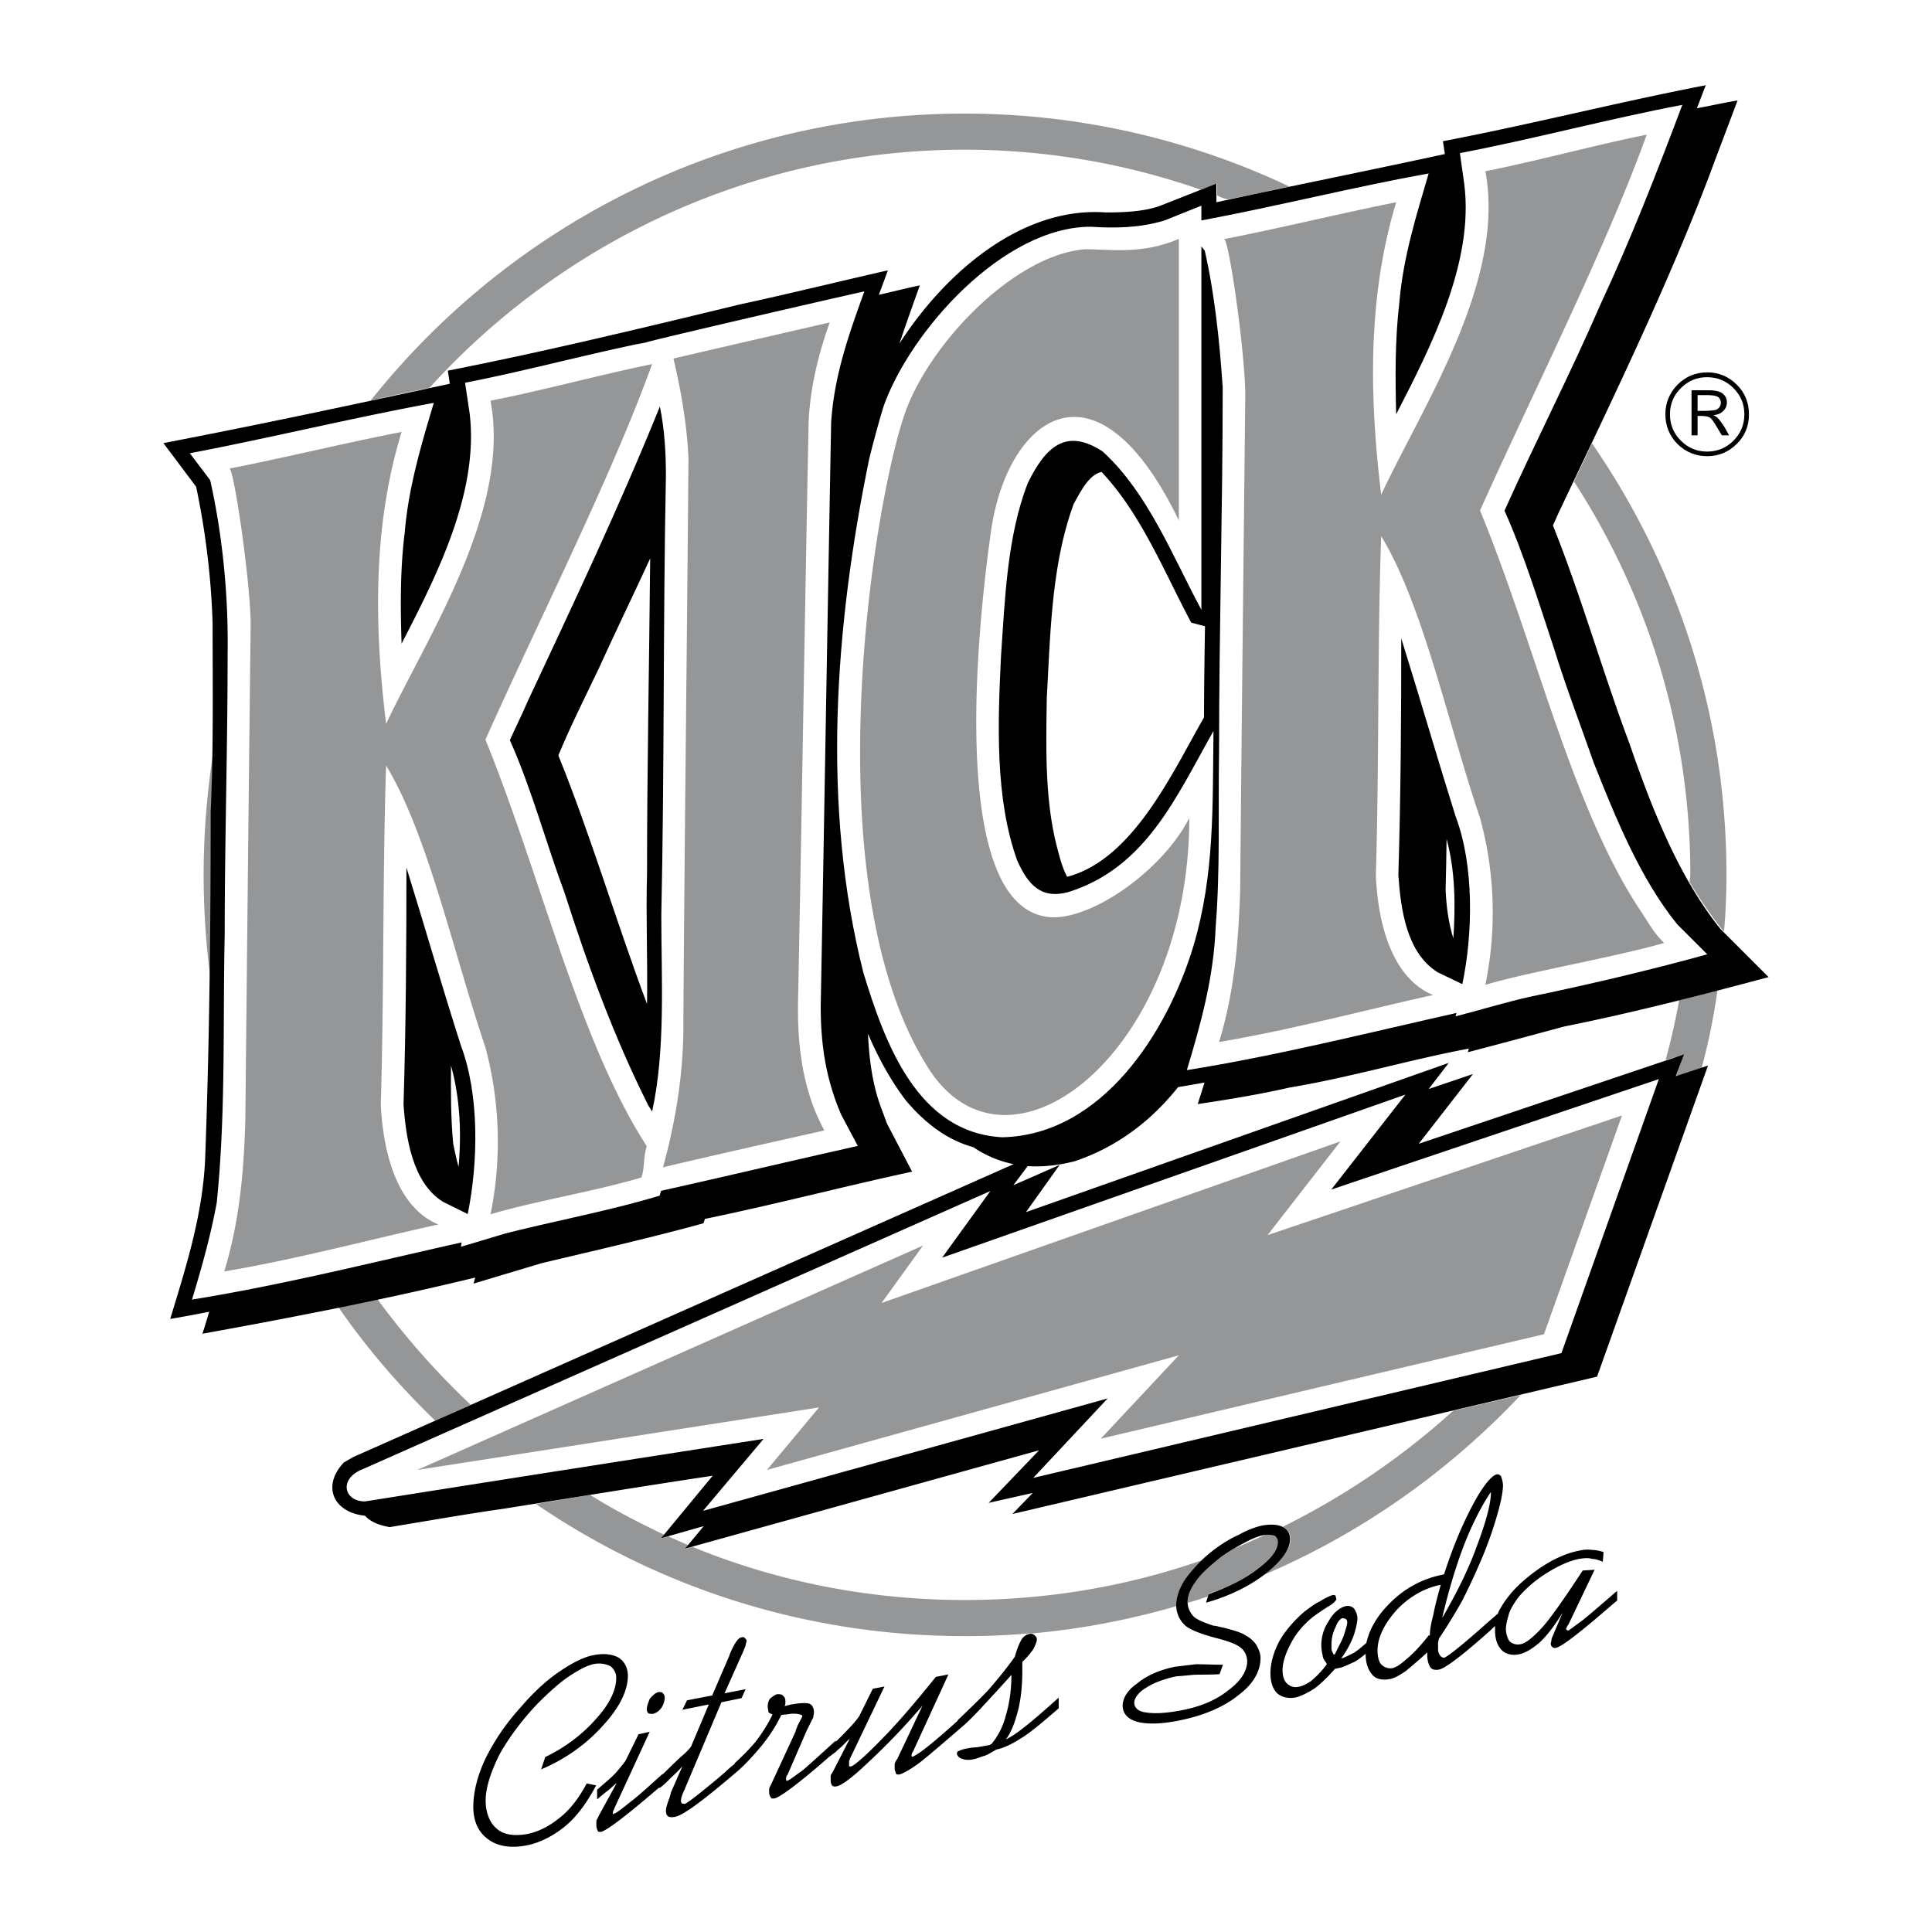 <svg xmlns="http://www.w3.org/2000/svg" width="2500" height="2500" viewBox="0 0 192.756 192.756"><g fill-rule="evenodd" clip-rule="evenodd"><path fill="#fff" d="M0 0h192.756v192.756H0V0z"/><path d="M128.008 152.311a74.422 74.422 0 0 0 16.971-11.555l6.744-1.572c-7.203 7.641-15.93 13.828-25.744 17.986.145-.072.266-.193.361-.266 1.5-1.186 2.418-2.322 2.418-3.361 0-.531-.314-.99-.75-1.209v-.023z" fill="#949698"/><path d="M126.244 153.133c-.992.436-1.982.895-2.998 1.305-.459.266-.941.605-1.475.967-1.039.822-1.934 1.645-2.465 2.32-.533.75-.822 1.5-.822 2.104 0 0 .023.049.023.072.678-.168 1.354-.41 2.031-.627l.049-.268c2.006-.676 3.674-1.498 4.932-2.537 1.354-.992 2.029-1.887 2.029-2.635 0-.291-.145-.533-.361-.605-.193-.145-.533-.145-.943-.096zM53.482 150.062c1.789-.314 3.578-.604 5.391-.918 2.393 1.498 4.859 2.779 7.421 3.988l-.314.363.677-.219c.677.291 1.354.604 2.031.895l-.29.387.653-.242c8.412 3.457 17.622 5.318 27.219 5.318 8.268 0 16.221-1.377 23.641-3.965a10.714 10.714 0 0 0-1.57 1.838c-.605.822-.992 1.789-.992 2.539 0 .047.049.119.049.193-4.689 1.354-9.523 2.295-14.455 2.73h-.266-.074a69.459 69.459 0 0 1-6.333.266c-15.883.001-30.58-4.856-42.788-13.173zM46.956 140.15l-3.529 1.596c-3.577-3.455-6.817-7.203-9.669-11.336 1.378-.314 2.635-.533 3.892-.799a77.192 77.192 0 0 0 9.306 10.539zM119.789 18.923a71.424 71.424 0 0 0-23.544-3.989c-21.127 0-40.225 9.234-53.399 23.763-1.958.386-3.916.821-5.874 1.28 13.9-17.477 35.317-28.644 59.273-28.644a75.74 75.74 0 0 1 32.392 7.276c-2.029.435-4.109.895-6.141 1.281-.387-.072-.699-.217-1.062-.386v-1.185l-1.645.604zM157.041 48.051c7.348 11.337 11.604 24.802 11.604 39.185 0 .314-.074.532-.074.773.969 1.644 2.031 3.143 3.168 4.641l.266.29c.17-1.861.242-3.819.242-5.705 0-15.954-4.932-30.7-13.416-43.004-.581 1.282-1.21 2.563-1.79 3.82zM166.178 105.752l1.789-.506-.75 2.174 2.562-.893a62.48 62.48 0 0 0 1.572-7.736c-1.281.289-2.539.678-3.82.99a66.764 66.764 0 0 1-1.353 5.971z" fill="#949698"/><path d="M174.494 41.332c0 1.16-.387 2.151-1.209 2.949-.822.821-1.812 1.232-2.949 1.232-1.16 0-2.152-.411-2.973-1.208-.799-.822-1.209-1.813-1.209-2.973 0-1.137.41-2.127 1.209-2.949.82-.822 1.812-1.233 2.973-1.233 1.137 0 2.127.411 2.949 1.233.822.821 1.209 1.812 1.209 2.949z"/><path d="M20.97 97.365c.097-5.463.097-10.926.097-16.414.073-1.813.121-3.626.145-5.439a78.802 78.802 0 0 0-.895 11.724c0 3.457.218 6.841.653 10.129z" fill="#949698"/><path d="M174.035 41.332c0-1.016-.363-1.886-1.088-2.611-.727-.726-1.596-1.088-2.635-1.088-1.016 0-1.887.362-2.611 1.088-.725.701-1.088 1.595-1.088 2.611 0 1.039.363 1.909 1.088 2.634.725.726 1.596 1.088 2.611 1.088 1.039 0 1.908-.362 2.635-1.088.725-.725 1.088-1.595 1.088-2.634z" fill="#fff"/><path d="M71.105 147.234c-6.938 1.039-13.852 2.176-20.813 3.287-3.747.531-7.566 1.209-11.409 1.838-1.04-.17-1.935-.531-2.466-1.137-3.142-.314-4.351-2.949-2.103-5.318l.919-.531 65.895-29.227a10.868 10.868 0 0 1-4.012-1.691c-2.49-.676-4.689-2.248-6.72-4.641-1.547-2.031-2.78-4.303-3.795-6.672.121 2.707.483 5.318 1.426 7.688l.46 1.256 2.513 4.81c-6.817 1.475-13.852 3.312-20.668 4.715l-.146.434c-5.245 1.451-10.805 2.709-16.172 3.99l-6.768 2.029.169-.604c-8.919 2.176-18.154 3.965-27.219 5.607.242-.75.459-1.449.677-2.199-1.305.266-2.635.508-3.892.725 1.596-5.246 3.215-10.322 3.481-15.834.435-11.578.556-23.181.556-34.76.29-6.285.193-12.546.193-18.855a77.81 77.81 0 0 0-1.644-13.585l-3.264-4.351c9.572-1.837 19.072-3.868 28.572-5.922l-.193-1.306c9.717-1.91 19.507-4.278 29.104-6.599 4.907-1.064 9.911-2.296 14.794-3.409-.29.822-.604 1.644-.895 2.441 1.378-.314 2.732-.652 4.085-.942-.677 1.91-1.378 3.844-2.03 5.802 4.593-7.131 12.232-13.682 20.572-13.078 1.74 0 3.746-.072 5.342-.628l5.705-2.249v1.861c7.566-1.644 15.229-3.167 22.795-4.811l-.193-1.281c8.75-1.668 17.453-3.893 26.229-5.584-.314.773-.58 1.522-.895 2.296 1.354-.241 2.707-.556 4.061-.773-.895 2.394-1.934 5.101-2.828 7.518-4.352 11.434-9.814 22.602-15.061 33.697l-.531 1.185c2.854 7.131 4.955 14.625 7.662 21.828 2.152 6.236 4.836 13.174 9.041 18.42l4.811 4.811c-6.672 1.789-13.633 3.576-20.402 4.932-3.143.846-6.43 1.74-9.596 2.561l.096-.361c-5.922 1.111-11.916 2.9-17.912 3.891-2.924.678-6.213 1.209-9.137 1.645.217-.725.459-1.426.676-2.15-.895.168-1.764.312-2.635.459-2.658 3.336-6.066 5.971-10.322 7.396-1.715.436-3.287.58-4.689.484l-1.426 1.908 4.617-2.029-3.359 4.713 42.182-14.891-2.006 2.611 4.424-1.5-5.416 6.963 26.471-8.92-.822 2.176 3.215-1.064-11.07 31.039-58.33 13.705 2.029-2.102-4.398.99 5.027-5.246-35.317 9.814 1.861-2.248-4.254 1.209 5.148-6.236zM65.207 170.996c-.145 0-.459 0-.532-.072s-.145-.217-.145-.387c0-.291.145-.652.29-1.039.242-.291.532-.605.895-.678.169 0 .314 0 .387.072.145.146.218.314.218.461 0 .361-.146.748-.29.967a1.465 1.465 0 0 1-.895.676h.072zM105.625 169.377v1.062c-1.668 1.451-2.949 2.516-3.771 2.998-.822.533-1.693.967-2.441 1.113-.484.266-.943.58-1.281.652-.338.096-.678.266-.895.289-.412.121-.871.121-1.209 0-.314-.072-.556-.338-.556-.555 0-.074.072-.219.145-.219.097-.049.338-.168.532-.193.073-.049.338-.072.676-.145.339-.049.75-.049.894-.098.193-.023.533-.096.943-.168.072 0 .266-.121.266-.121a7.218 7.218 0 0 0 1.426-2.852c.34-1.113.557-2.516.557-4.037-1.16 1.305-2.248 2.465-3.117 3.408-.701.748-1.378 1.426-1.911 1.861-1.934 1.668-3.36 2.9-4.182 3.529-.822.604-1.62 1.062-1.958 1.135-.146.025-.339 0-.339-.072-.072-.168-.145-.387-.145-.531v-.387c0-.145.145-.41.266-.557l2.514-5.318a68.739 68.739 0 0 1-5.487 5.73c-1.499 1.426-2.586 2.248-3.094 2.32-.169.049-.411 0-.411-.072-.072-.025-.169-.266-.169-.484v-.459c0-.145.169-.338.241-.482l1.668-3.264c-.314.266-.652.652-.894.869-.169.145-.363.291-.508.459l-.677.508c-2.998 2.635-4.883 4.014-5.439 4.135-.193.023-.338 0-.338-.072a.828.828 0 0 1-.193-.484v-.387c0-.145.193-.41.266-.604l2.369-5.125c0-.146.145-.387.217-.629.266-.508.46-.846.46-.918 0-.146-.532-.291-1.209-.219-.338.072-.75.072-.895.121a15.636 15.636 0 0 1-2.03 3.143c-.629.75-1.354 1.57-2.104 2.248v.023l-.072.049c-3.36 2.877-5.536 4.545-6.406 4.689-.338.072-.556.025-.677-.047-.145-.098-.217-.291-.217-.605 0-.217.145-.701.338-1.184.072-.266.145-.484.145-.484v-.072l1.16-2.658c-.411.482-.894.918-1.233 1.232-.338.361-.749.75-1.088.967v-.072l-.338.289c-2.998 2.562-4.859 3.988-5.463 4.135-.145 0-.314 0-.314-.074-.073-.168-.146-.387-.146-.531v-.459c0-.145.146-.289.218-.508l1.813-3.311c-.387.314-.822.748-1.063.893-.291.242-.653.533-.895.75v-.967c.677-.604 1.426-1.184 1.958-1.789.435-.531.895-1.062.967-1.281l1.208-2.465 1.112-.242-3.505 7.59c0 .072-.097.219-.097.219l-.073.217v.219l.073-.074c.169 0 .677-.361 1.499-1.039.919-.676 2.031-1.715 3.385-2.924v.047c.701-.676 1.305-1.281 1.837-1.764.677-.557 1.088-1.064 1.088-1.209l1.692-4.012-2.635.531.459-.943 2.514-.482 1.668-3.869s.073-.145.073-.217c.435-1.039.846-1.691 1.185-1.717.169-.049.314 0 .314.072.097.049.193.193.193.266 0 .074-.097.34-.097.484-.097.217-.242.629-.411.967l-1.692 3.795 2.104-.41-.411.895-2.006.41-3.626 8.582c0 .121-.145.266-.145.338-.194.412-.266.75-.266.895s.072.266.072.266.194.072.339.049c.266-.098 1.692-1.186 4.037-3.191.266-.266.604-.555.918-.797v-.072a21.92 21.92 0 0 0 2.079-2.127c.677-.895 1.281-1.838 1.692-2.732-.145-.049-.411-.17-.411-.242 0-.145-.072-.363-.072-.508 0-.314.072-.604.217-.797.194-.193.459-.363.677-.459.266-.025.531 0 .604.121a.622.622 0 0 1 .266.482v.314c0 .072-.073.266-.073.266.145-.049.484-.121.629-.168l.193-.025c.677-.121 1.281-.145 1.571-.072.339.072.532.436.532.895 0 .145-.073.363-.073.531-.121.17-.338.652-.677 1.33l-1.885 4.352c-.073.072-.146.266-.146.266v.289l.073.049c.193 0 .677-.41 1.547-1.016.821-.701 1.981-1.764 3.335-2.996v.121c.508-.484.991-.992 1.402-1.428.532-.555.943-1.088 1.016-1.281l1.281-2.586 1.16-.217-3.457 7.227c0 .072-.072.219-.072.219v.508l.169.023c.339-.072 1.451-1.039 3.095-2.732 1.692-1.715 3.529-3.891 5.391-6.211l1.257-.242-3.529 7.688c-.072.072-.145.266-.145.266V175.23l.073.049c.145-.049.677-.338 1.426-.943.677-.531 1.765-1.449 3.094-2.658v-.049c1.015-.967 2.103-2.006 3.046-2.998.967-1.111 1.91-2.271 2.658-3.336.195-.701.412-1.256.605-1.596.145-.338.482-.604.822-.676.193-.049.434 0 .531.121a.498.498 0 0 1 .242.41c0 .219-.17.629-.34.967-.24.338-.652.871-1.111 1.281v.895c0 1.5-.145 2.949-.482 4.158-.34 1.281-.75 2.176-1.162 2.684.484-.219 1.09-.629 1.766-1.16.652-.488 1.91-1.576 3.506-3.002zM122.014 166.09l-.338.941c-1.088.074-2.031.025-2.709.074-.676.072-1.279.121-1.619.145-1.232.266-2.32.676-2.996 1.137-.75.434-1.186 1.039-1.186 1.498 0 .508.436.895 1.186.967.846.145 2.029.072 3.529-.217 1.836-.34 3.455-1.016 4.615-1.959 1.258-.895 1.936-1.957 1.936-2.924 0-.533-.242-1.016-.58-1.307-.412-.387-1.355-.725-2.516-1.016-1.691-.459-2.779-.895-3.189-1.354-.533-.531-.799-1.232-.799-1.982 0-.748.34-1.715.943-2.586a13.88 13.88 0 0 1 2.779-2.852c.822-.629 1.693-1.16 2.514-1.523.848-.484 1.766-.822 2.418-.943.871-.145 1.498-.072 1.959.145.482.219.748.678.748 1.209 0 1.088-.869 2.201-2.369 3.408-1.498 1.186-3.576 2.273-6.018 2.949l.266-.846c1.982-.725 3.674-1.547 4.932-2.562 1.354-1.016 1.98-1.861 1.98-2.658a.72.72 0 0 0-.312-.605c-.242-.096-.654-.145-1.088-.072-.508.072-1.258.387-1.91.75a18.66 18.66 0 0 0-2.441 1.498c-1.016.822-1.959 1.645-2.441 2.369-.533.701-.822 1.451-.822 2.055 0 .533.217 1.016.557 1.402.338.363 1.088.652 2.029.967.266 0 .678.145 1.088.217 1.016.268 1.766.484 2.104.75.41.193.822.557 1.088.967.242.412.41.846.41 1.281 0 1.354-.748 2.635-2.248 3.748-1.498 1.207-3.602 2.055-5.971 2.514-1.691.338-3.094.361-4.037.121-1.014-.268-1.498-.871-1.498-1.621 0-.748.484-1.547 1.426-2.199 1.016-.846 2.273-1.354 3.699-1.668.676-.096 1.426-.17 2.176-.266.82-.001 1.761.048 2.705.048zM156.484 162.076c-.072.072-.168.266-.168.266 0 .072-.074.146-.074.146 0 .072.074.145.074.145l.168.049c.072-.049.58-.412 1.426-1.041.848-.676 2.08-1.764 3.434-2.924v.967l-.41.338c-3.191 2.781-5.125 4.279-5.682 4.375-.193.049-.338 0-.338-.072-.121-.023-.193-.193-.193-.338 0-.072.072-.266.072-.41 0-.146.193-.436.266-.701l.846-1.982c-.846 1.377-1.668 2.416-2.344 3.021-.678.557-1.355 1.016-2.031 1.137-.678.145-1.354-.049-1.691-.412-.412-.387-.678-1.088-.678-1.91v-.508l-.484.461c-2.754 2.465-4.52 3.795-5.123 3.891-.34.072-.678 0-.822-.193-.193-.289-.338-.701-.338-1.305v-.219c-.822.775-1.621 1.428-2.104 1.838-.605.412-1.16.75-1.619.822-.75.145-1.402 0-1.742-.41-.41-.461-.676-1.137-.676-2.055v-.049c-.484.387-.871.676-1.16.822-.508.217-1.016.482-1.354.555 0 0-.266.049-.412.098l-.145.023c-.678.799-1.475 1.547-2.031 1.959-.676.434-1.354.773-1.885.895-.75.145-1.426-.049-1.838-.412-.41-.387-.676-1.088-.676-1.982 0-1.062.338-2.176.869-3.189.557-1.016 1.5-2.104 2.516-2.975.482-.361 1.086-.822 1.57-1.039.531-.338 1.016-.557 1.281-.629.072 0 .266.025.266.098s.072.24.072.314c0 .145-.338.482-.822.748-.531.34-1.135.75-1.426.967-.869.678-1.691 1.572-2.223 2.588-.557 1.014-.895 1.982-.895 2.803 0 .533.145 1.016.41 1.281.338.34.75.461 1.16.363.338-.023.871-.291 1.281-.58.484-.41 1.088-.99 1.572-1.691-.146-.266-.412-.533-.412-.822a4.707 4.707 0 0 1-.145-1.016c0-.822.217-1.691.75-2.465.482-.871 1.16-1.354 1.691-1.475.314-.074.652.047.822.24.168.242.338.58.338.967 0 .436-.17 1.16-.41 1.838a9.412 9.412 0 0 1-1.209 2.176c.338-.072.773-.314 1.209-.531.289-.146.748-.533 1.305-1.016.289-1.307 1.016-2.611 2.199-3.82 1.5-1.57 3.336-2.586 5.439-2.996l.121-.049c.895-2.805 1.91-5.148 2.926-7.035.99-1.836 1.812-2.805 2.344-2.924a.423.423 0 0 1 .41.217c.074.193.193.58.193.871 0 .604-.193 1.619-.531 2.803a38.61 38.61 0 0 1-1.426 4.135 70.033 70.033 0 0 1-2.078 4.52 54.698 54.698 0 0 1-2.369 3.867c0 .146-.074.291-.074.461v.555c0 .291.074.484.193.629a.492.492 0 0 0 .412.242c.338-.098 1.838-1.281 4.326-3.506l1.064-.918c0-.049 0-.072.023-.121.266-.557.75-1.281 1.281-1.91.822-.967 2.031-1.957 3.191-2.707s2.441-1.305 3.602-1.523a3.3 3.3 0 0 1 1.258-.072c.338 0 .82.098 1.16.219l-.072.967c-.34-.146-.75-.291-1.088-.291-.34-.121-.822-.072-1.258 0-1.016.193-2.104.701-3.191 1.379a12.298 12.298 0 0 0-2.779 2.32c-.41.531-.822 1.16-1.016 1.668-.145.508-.338 1.16-.338 1.596 0 .555.193.99.338 1.232.266.266.678.41 1.137.314.482-.072 1.232-.678 2.104-1.621.82-.893 2.248-2.924 4.084-5.729l1.186-.072-2.609 5.459zM59.478 178.127c-.871 1.645-1.885 3.07-3.046 4.037-1.16.967-2.586 1.717-3.94 1.959-1.499.289-2.829.096-3.771-.605-1.016-.725-1.499-1.836-1.499-3.264 0-1.426.411-3.117 1.233-4.834.87-1.764 2.03-3.48 3.529-5.125 1.257-1.475 2.611-2.707 3.843-3.529 1.281-.869 2.442-1.475 3.457-1.643 1.015-.193 1.861-.072 2.441.266.581.363.918 1.039.918 1.789 0 1.498-.846 3.189-2.417 4.906-1.62 1.838-3.723 3.385-6.237 4.447l.411-1.232c2.031-.967 3.795-2.344 5.077-3.818 1.33-1.451 2.006-2.877 2.006-4.086 0-.508-.266-.918-.58-1.16a2.55 2.55 0 0 0-1.62-.217c-.677.119-1.571.604-2.514 1.232s-2.03 1.619-3.118 2.707c-1.499 1.57-2.828 3.336-3.771 5.004-.895 1.766-1.426 3.385-1.426 4.666 0 1.305.459 2.271 1.088 2.803.677.629 1.765.773 3.021.557 1.16-.217 2.296-.822 3.263-1.619 1.016-.773 1.958-2.006 2.708-3.434l.944.193z"/><path d="M143.963 161.303c1.354-2.369 2.539-4.689 3.359-6.986.848-2.248 1.428-4.182 1.428-5.463-.895 1.305-1.838 3.143-2.684 5.295-.822 2.15-1.572 4.664-2.176 7.252l.073-.098zM133.182 165.051c.291-.654.75-1.428.895-1.91.193-.58.338-1.064.338-1.281a.486.486 0 0 0-.145-.338 1.058 1.058 0 0 0-.338-.074c-.193.025-.533.412-.678.895-.266.484-.41 1.137-.41 1.645v.531c0 .146.145.412.217.557l.121-.025zM142.658 163.164c0-.604.145-1.305.338-2.029.145-.773.41-1.838.75-3.023-1.693.34-3.191 1.234-4.4 2.516-1.232 1.377-1.91 2.756-1.91 4.037 0 .627.146 1.207.412 1.426.266.266.676.41 1.088.338.338-.072.82-.387 1.354-.871.604-.482 1.426-1.328 2.248-2.393h.12v-.001zM98.807 118.83l-4.81 6.648 46.22-16.27-7.398 9.477 32.684-11.023-9.719 27.34-52.697 12.449 7.422-7.928-40.37 11.217 6.043-7.18a13506.62 13506.62 0 0 0-39.765 6.236c-2.054 0-2.586-2.104-.507-3.094l62.897-27.872zM65.956 118.807l-.145.484c-4.956 1.498-10.322 2.488-15.375 3.77l-4.448 1.33.072-.436c-8.968 2.006-17.888 4.254-26.904 5.705.967-3.191 1.861-6.381 2.465-9.645.919-8.896.604-17.889.798-26.809 0-9.282.29-18.541.29-27.848.097-5.729-.483-11.869-1.74-17.453l-2.031-2.684c8.098-1.547 16.22-3.529 24.343-5.028-1.281 4.279-2.538 8.509-2.901 12.933-.459 3.65-.435 7.422-.314 11.096 3.457-6.72 7.736-15.035 6.792-22.964l-.459-3.07c5.705-1.112 11.555-2.684 17.235-3.868l.798-.145c0-.097 18.565-4.4 21.804-5.101-1.596 4.423-2.998 8.388-3.312 13.053-.363 19.387-.677 38.871-1.04 58.232 0 3.918.508 7.252 2.03 10.83l1.668 3.143c-6.403 1.428-13.22 3.049-19.626 4.475zM109.902 47.084c-1.209.29-1.957 1.692-2.779 3.191-2.225 6.068-2.32 12.909-2.684 19.314-.072 4.979-.217 10.226 1.041 15.012.217.822.482 1.934.99 2.876 6.6-1.716 10.539-10.491 13.658-15.906 0-2.925.047-6.164.096-9.089l-1.377-.363c-2.683-5.027-4.98-10.828-8.945-15.035z" fill="#fff"/><path d="M22.903 46.747c5.342-1.04 11.772-2.611 17.163-3.65-2.853 9.331-2.756 19.145-1.547 29.128 4.158-8.823 12.474-21.296 10.419-32.248 5.197-1.015 10.902-2.586 16.124-3.649-4.158 11.458-11.12 25.14-16.631 37.468 5.512 13.537 9.355 30.169 16.1 40.563-.363 1.086-.193 2.078-.532 3.117-4.689 1.402-10.394 2.297-15.06 3.674a36.364 36.364 0 0 0-.508-16.654c-3.142-9.234-5.753-21.321-9.911-28.114-.362 11.096-.193 22.698-.531 33.842.314 5.971 2.151 10.467 5.753 11.941-6.43 1.402-14.045 3.457-21.369 4.689 1.571-5.172 1.958-10.152 2.103-15.059.169-16.462.338-32.973.532-49.459-.002-4.156-1.645-15.396-2.105-15.589zM67.189 35.771c5.173-1.208 10.346-2.393 15.592-3.602-1.209 3.385-1.958 6.696-2.104 9.887-.386 19.412-.677 38.823-1.063 58.233-.048 4.957.75 9.066 2.635 12.498-5.391 1.209-10.805 2.418-16.099 3.674 1.354-4.932 2.079-9.814 2.03-14.6.121-18.734.363-37.444.508-56.179-.146-3.142-.678-6.454-1.499-9.911z" fill="#949698"/><path d="M46.666 121.127c1.04-5.148 1.185-11.844-.677-16.801-1.885-5.873-3.602-11.869-5.439-17.767 0 7.856-.048 15.81-.29 23.642.241 3.359.894 7.783 3.916 9.693l2.49 1.233zM65.835 40.558c-4.013 9.936-8.654 19.726-13.223 29.492-.508 1.208-1.233 2.635-1.741 3.795 2.176 4.883 3.602 10.25 5.463 15.253 2.296 7.18 4.931 14.383 8.34 21.176l.387.629c1.354-6.164.918-13.271.918-19.557.315-14.601.17-29.346.46-43.923 0-2.248-.145-4.665-.604-6.865z"/><path d="M64.868 55.714c-1.692 3.674-3.457 7.3-5.125 10.975-1.33 2.78-2.901 5.923-4.037 8.678 3.263 8.05 5.753 16.559 8.848 24.801.072-4.35-.121-8.726 0-12.98 0-10.37.217-20.982.314-31.474zM119.861 24.58v36.259c-2.875-5.342-5.318-11.651-9.838-15.785-3.674-2.417-5.705-.459-7.469 3.119-2.08 5.294-2.297 11.7-2.684 17.308-.314 6.551-.629 14.141 1.619 20.378 1.064 2.369 2.346 3.892 5.102 3.143 7.734-2.441 10.707-9.403 14.479-16.075-.096 7.469.121 14.262-1.982 21.393-2.586 8.63-9.113 18.904-19.072 19.146-8.484-.436-11.724-9.379-13.875-16.414-4.207-16.631-2.853-34.568.58-51.272.411-1.667.918-3.553 1.426-5.221 2.684-7.566 11.966-17.937 20.667-17.937 2.562.169 5.004.097 7.373-.628l3.674-1.475v1.475c7.494-1.402 15.182-3.336 22.676-4.689-1.258 4.278-2.562 8.46-2.926 12.908-.436 3.675-.41 7.445-.314 11.12 3.457-6.721 7.785-15.157 6.793-22.965l-.436-3.094c7.373-1.403 14.795-3.409 22.191-4.811-2.537 6.744-5.148 13.44-8.17 19.918-2.998 6.914-6.504 13.73-9.572 20.572 1.908 4.23 3.432 9.21 4.906 13.634 1.16 3.771 2.684 7.759 4.014 11.554 2.127 5.342 4.617 11.531 8.314 16.076l2.998 2.997c-5.875 1.619-11.846 3.021-17.791 4.255-2.346.531-4.957 1.328-7.324 1.934l.096-.34c-8.943 2.008-17.863 4.256-26.904 5.705 1.426-4.713 2.684-9.307 2.877-14.31.459-5.681.24-11.748.338-17.501 0-12.062.363-24.27.363-36.309-.314-4.544-.775-9.162-1.789-13.634l-.34-.434z" fill="#fff"/><path d="M117.613 23.83v28.09c-8.314-17.163-17.139-10.153-18.734 1.039-1.668 11.725-3.891 37.493 5.73 38.532 4.205.436 11.434-4.689 14.045-9.887 0 23.423-18.059 37.445-26.011 24.996-11.966-18.735-5.222-58.331-2.079-66.114 2.78-6.865 10.902-15.084 17.695-15.616 2.587-.001 5.729.531 9.354-1.04zM122.135 23.854c5.391-1.04 11.797-2.611 17.162-3.674-2.828 9.355-2.707 19.169-1.498 29.177 4.158-8.872 12.449-21.321 10.395-32.271 5.221-1.039 10.926-2.61 16.1-3.65-4.135 11.434-11.072 25.14-16.631 37.493 5.559 13.513 9.016 29.104 15.736 39.523 1.062 1.571 1.57 2.61 2.635 3.625-4.834 1.402-13.707 2.925-17.84 4.183a35.765 35.765 0 0 0-.531-16.656c-3.143-9.234-5.705-21.321-9.863-28.113-.387 11.096-.193 22.698-.531 33.842.266 5.947 2.127 10.468 5.705 11.942-6.383 1.4-14.045 3.455-21.346 4.689 1.57-5.174 1.934-10.154 2.104-15.061.145-16.51.338-32.972.508-49.458-.002-4.157-1.597-15.398-2.105-15.591z" fill="#949698"/><path d="M145.896 98.188c1.064-5.029 1.186-11.87-.676-16.753-1.838-5.85-3.578-11.869-5.416-17.743 0 7.808-.049 15.786-.289 23.618.24 3.384.797 7.735 3.916 9.693l2.465 1.185z"/><path d="M144.326 83.707c-.025 1.692-.049 3.384-.098 5.077.072 1.522.266 3.263.773 4.834.22-3.263.194-6.744-.675-9.911z" fill="#fff"/><path fill="#949698" d="M41.638 146.654l50.449-22.384-4.133 5.728 45.784-16.123-7.277 9.355 35.365-11.941-7.783 21.828-44.213 10.418 7.783-8.316-41.093 11.435 5.197-6.236-40.079 6.236z"/><path d="M44.998 106.309c-.024 2.684-.024 5.246.218 7.809.169.75.314 1.547.532 2.297.313-3.386.144-6.866-.75-10.106z" fill="#fff"/><path d="M168.766 38.938h1.764c.629 0 1.088.121 1.354.339.291.241.41.532.41.87 0 .362-.145.677-.434.918-.193.194-.508.315-.918.363.191.072.312.169.385.217.074.073.193.217.363.435.145.218.266.387.363.532l.459.821h-.725l-.436-.725c-.338-.581-.58-.943-.75-1.04-.193-.121-.482-.169-.869-.169h-.363v1.934h-.604v-4.495h.001z"/><path d="M169.369 39.421v1.571h.557c.627 0 1.039-.048 1.256-.097a.79.79 0 0 0 .363-.266.785.785 0 0 0 .145-.436.771.771 0 0 0-.242-.556c-.168-.145-.58-.218-1.232-.218h-.847v.002z" fill="#fff"/></g></svg>